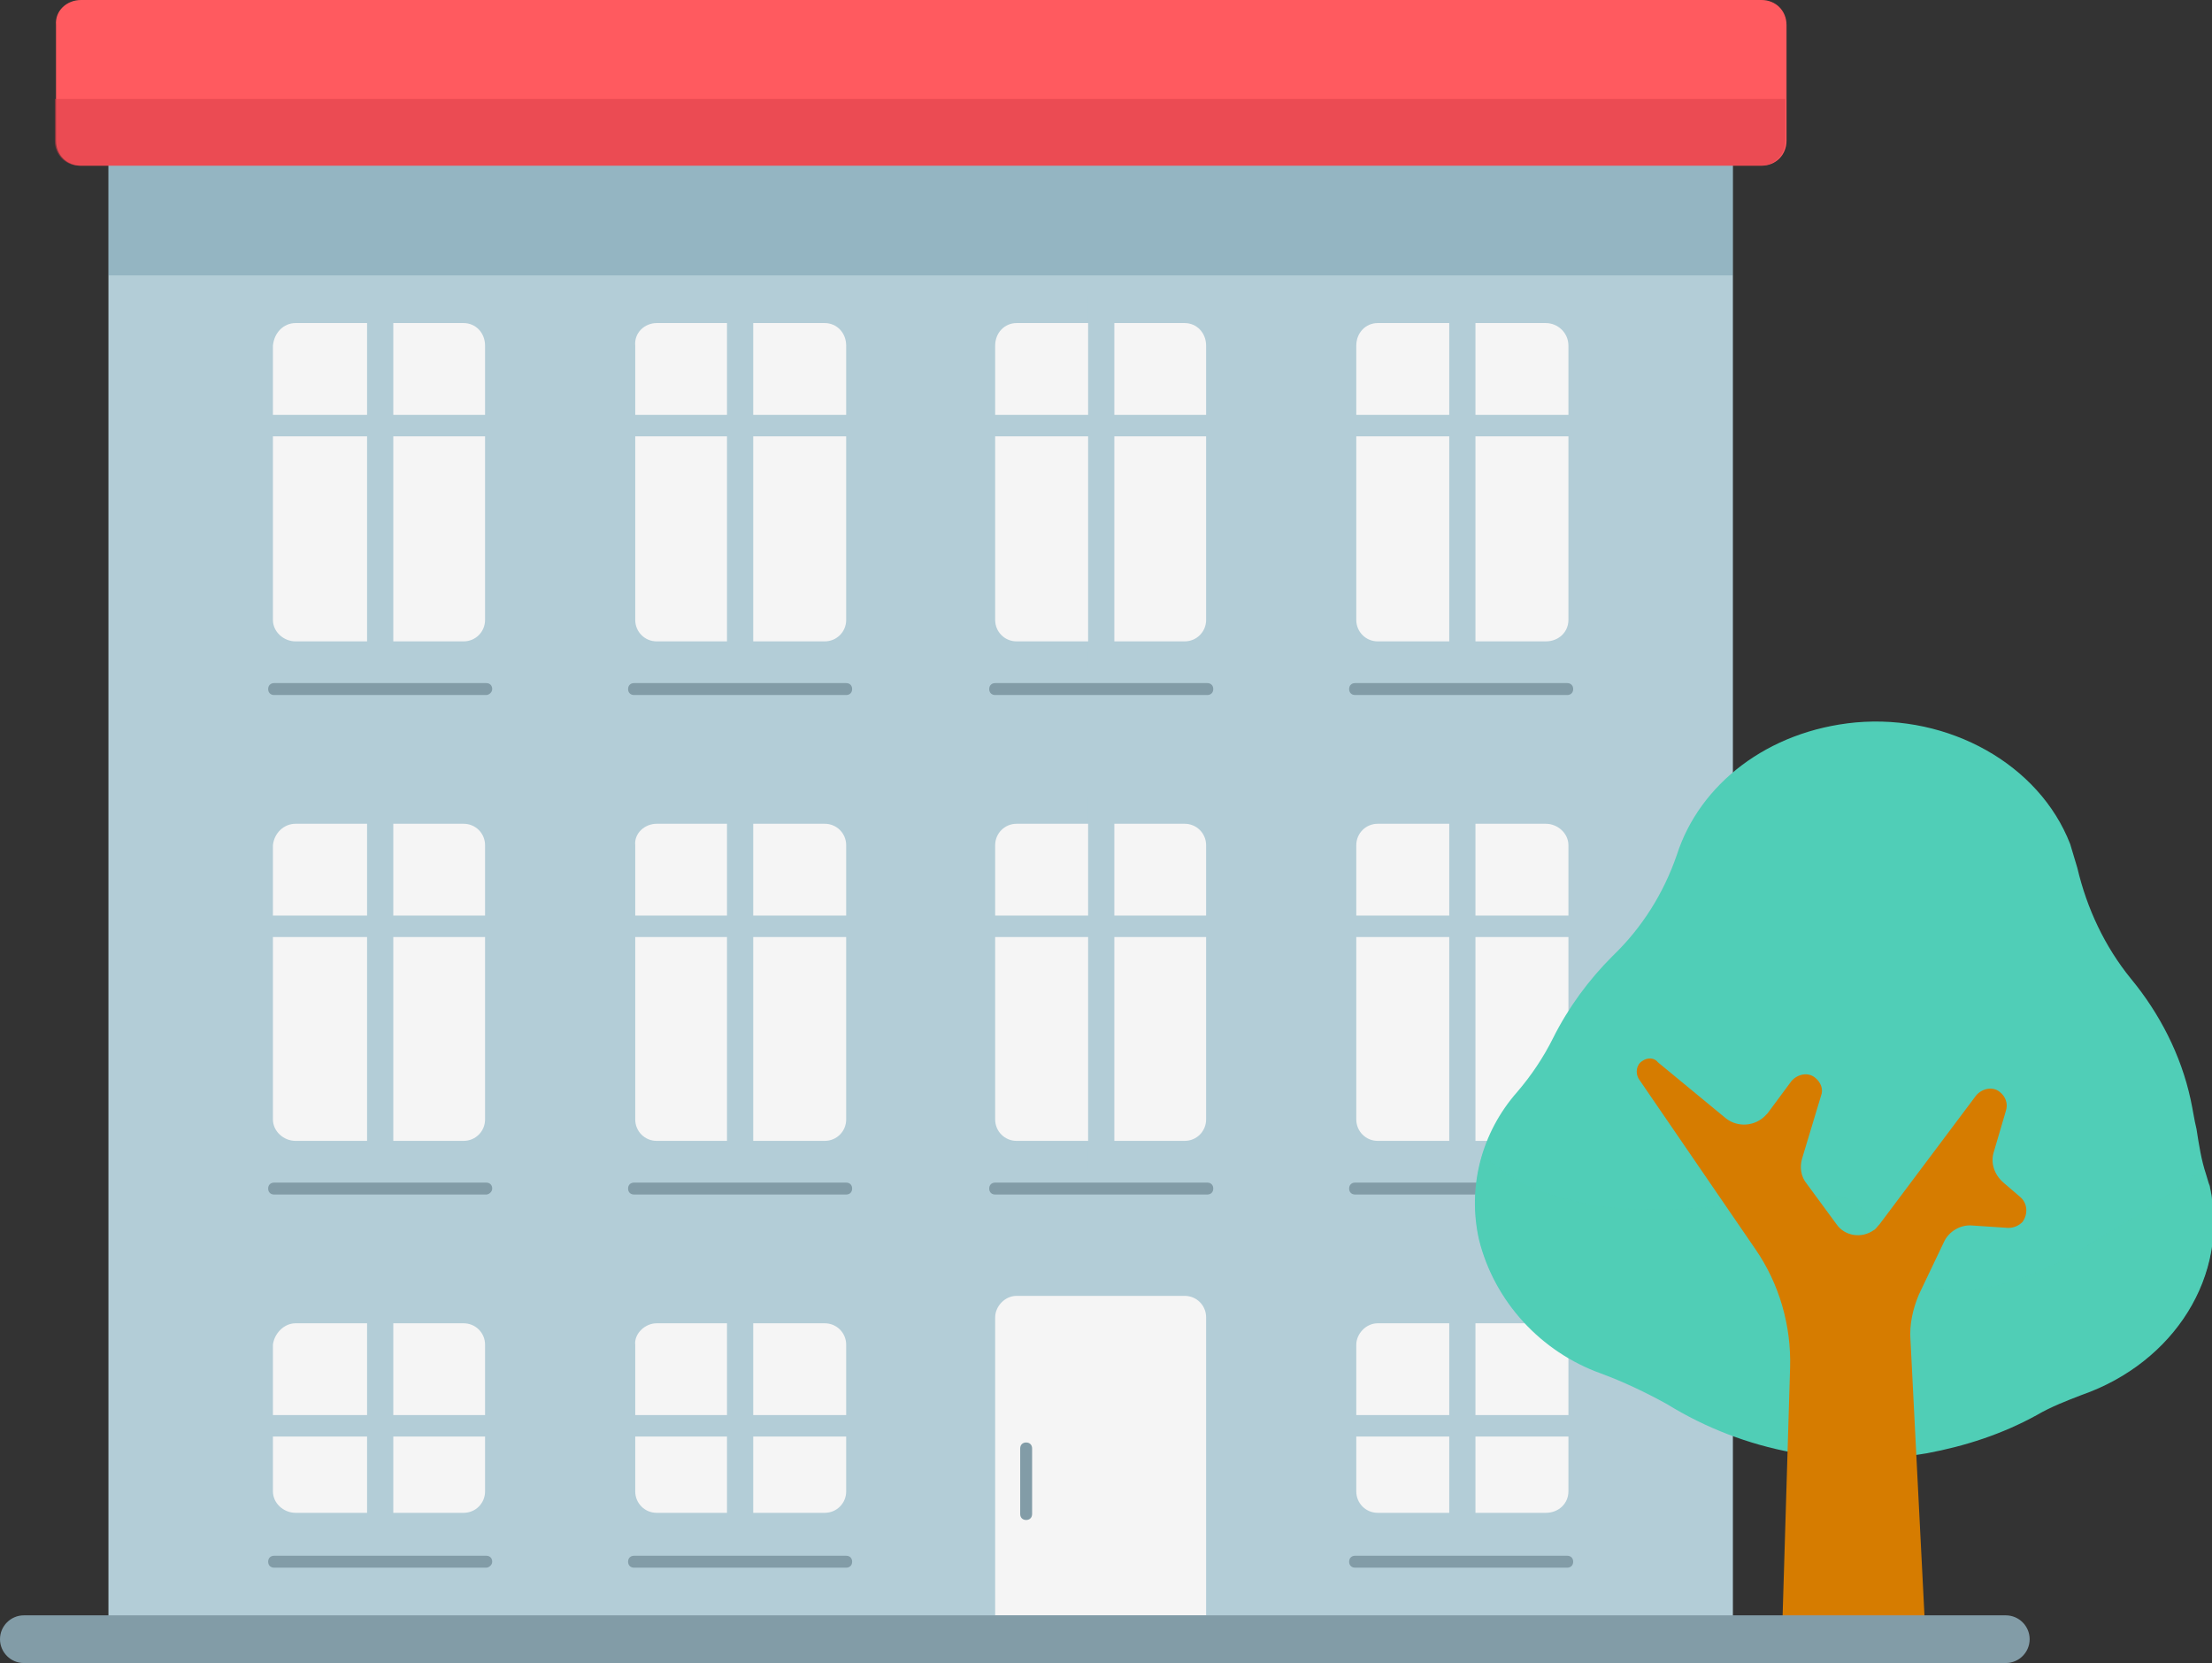 <svg xmlns="http://www.w3.org/2000/svg"
	 width="185.6px" height="139.5px" viewBox="0 0 185.6 139.5"
	 class="c-icon__svg" aria-hidden="true">
	<rect x="0" y="0" width="185.6" height="139.5" fill="#333333" stroke="none"/>
	<g>
		<rect x="9.1" y="8.2" fill="#B3CDD7" width="136.3" height="129.3"/>
		<path fill="#FF5A5F" d="M6.8,0h141c1.2,0,2.1,0.9,2.1,2.1v9.7c0,1.2-0.9,2.1-2.1,2.1H6.8c-1.2,0-2.1-0.9-2.1-2.1V2.1
			C4.6,0.9,5.6,0,6.8,0z"/>
		<path fill="#D83D49" style="opacity:0.5; enable-background:new;" d="M4.6,8.3v3.5c0,1.2,0.9,2.1,2.1,2.1h141c1.2,0,2.1-0.9,2.1-2.1V8.3H4.6z"/>
		<path fill="#F5F5F5" d="M24.8,27.1h14.1c1,0,1.8,0.8,1.8,1.9v23c0,1-0.8,1.8-1.8,1.8H24.8c-1,0-1.9-0.8-1.9-1.8V29
			C23,27.9,23.8,27.1,24.8,27.1z"/>
		<rect x="30.8" y="24.8" fill="#B3CDD7" width="2.2" height="31.3"/>
		<rect x="20.2" y="34.8" fill="#B3CDD7" width="23.3" height="1.8"/>
		<path fill="#F5F5F5" d="M55.1,27.1h14.1c1,0,1.8,0.8,1.8,1.9v23c0,1-0.8,1.8-1.8,1.8H55.1c-1,0-1.8-0.8-1.8-1.8V29
			C53.2,27.9,54.1,27.1,55.1,27.1z"/>
		<rect x="61" y="24.8" fill="#B3CDD7" width="2.2" height="31.3"/>
		<rect x="50.5" y="34.8" fill="#B3CDD7" width="23.3" height="1.8"/>
		<path fill="#F5F5F5" d="M85.3,27.1h14.1c1,0,1.8,0.8,1.8,1.9v23c0,1-0.8,1.8-1.8,1.8H85.3c-1,0-1.8-0.8-1.8-1.8V29
			C83.5,27.9,84.3,27.1,85.3,27.1z"/>
		<rect x="91.3" y="24.8" fill="#B3CDD7" width="2.2" height="31.3"/>
		<rect x="80.7" y="34.8" fill="#B3CDD7" width="23.3" height="1.8"/>
		<path fill="#F5F5F5" d="M115.6,27.1h14.1c1,0,1.9,0.8,1.9,1.9v23c0,1-0.8,1.8-1.9,1.8h-14.1c-1,0-1.8-0.8-1.8-1.8V29
			C113.8,27.9,114.6,27.1,115.6,27.1z"/>
		<rect x="121.6" y="24.8" fill="#B3CDD7" width="2.2" height="31.3"/>
		<rect x="111" y="34.8" fill="#B3CDD7" width="23.3" height="1.8"/>
		<path fill="#F5F5F5" d="M24.8,69.1h14.1c1,0,1.8,0.8,1.8,1.8v23c0,1-0.8,1.8-1.8,1.8H24.8c-1,0-1.9-0.8-1.9-1.8v-23
			C23,69.9,23.8,69.1,24.8,69.1z"/>
		<rect x="30.8" y="66.8" fill="#B3CDD7" width="2.2" height="31.3"/>
		<rect x="20.2" y="76.8" fill="#B3CDD7" width="23.3" height="1.8"/>
		<path fill="#F5F5F5" d="M55.1,69.1h14.1c1,0,1.8,0.8,1.8,1.8v23c0,1-0.8,1.8-1.8,1.8H55.1c-1,0-1.8-0.8-1.8-1.8v-23
			C53.2,69.9,54.1,69.1,55.1,69.1z"/>
		<rect x="61" y="66.8" fill="#B3CDD7" width="2.2" height="31.3"/>
		<rect x="50.5" y="76.8" fill="#B3CDD7" width="23.3" height="1.8"/>
		<path fill="#F5F5F5" d="M85.3,69.1h14.1c1,0,1.8,0.8,1.8,1.8v23c0,1-0.8,1.8-1.8,1.8H85.3c-1,0-1.8-0.8-1.8-1.8v-23
			C83.5,69.9,84.3,69.1,85.3,69.1z"/>
		<rect x="91.3" y="66.8" fill="#B3CDD7" width="2.2" height="31.3"/>
		<rect x="80.7" y="76.8" fill="#B3CDD7" width="23.3" height="1.8"/>
		<path fill="#F5F5F5" d="M115.6,69.1h14.1c1,0,1.9,0.8,1.9,1.8v23c0,1-0.8,1.8-1.9,1.8h-14.1c-1,0-1.8-0.8-1.8-1.8v-23
			C113.8,69.9,114.6,69.1,115.6,69.1z"/>
		<rect x="121.6" y="66.8" fill="#B3CDD7" width="2.2" height="31.3"/>
		<rect x="111" y="76.8" fill="#B3CDD7" width="23.3" height="1.8"/>
		<path fill="#F5F5F5" d="M24.8,111h14.1c1,0,1.8,0.8,1.8,1.8v12.3c0,1-0.8,1.8-1.8,1.8H24.8c-1,0-1.9-0.8-1.9-1.8v-12.3
			C23,111.9,23.8,111,24.8,111z"/>
		<rect x="30.8" y="108.7" fill="#B3CDD7" width="2.2" height="20.5"/>
		<rect x="20.2" y="118.7" fill="#B3CDD7" width="23.3" height="1.8"/>
		<path fill="#F5F5F5" d="M55.1,111h14.1c1,0,1.8,0.8,1.8,1.8v12.3c0,1-0.8,1.8-1.8,1.8H55.1c-1,0-1.8-0.8-1.8-1.8v-12.3
			C53.2,111.9,54.1,111,55.1,111z"/>
		<rect x="61" y="108.7" fill="#B3CDD7" width="2.2" height="20.5"/>
		<rect x="50.5" y="118.7" fill="#B3CDD7" width="23.3" height="1.8"/>
		<path fill="#F5F5F5" d="M85.3,108.7h14.1c1,0,1.8,0.8,1.8,1.8v25l0,0H83.5l0,0v-25C83.5,109.6,84.3,108.7,85.3,108.7
			C85.3,108.7,85.3,108.7,85.3,108.7z"/>
		<path fill="#F5F5F5" d="M115.6,111h14.1c1,0,1.9,0.8,1.9,1.8v12.3c0,1-0.8,1.8-1.9,1.8h-14.1c-1,0-1.8-0.8-1.8-1.8v-12.3
			C113.8,111.9,114.6,111,115.6,111z"/>
		<rect x="121.6" y="108.7" fill="#B3CDD7" width="2.2" height="20.5"/>
		<rect x="111" y="118.7" fill="#B3CDD7" width="23.3" height="1.8"/>
		<rect x="9.1" y="13.9" fill="#195972"  style="opacity:0.2; enable-background:new;" width="136.3" height="9.2"/>
		<path fill="#829CA7" d="M40.8,58.3H23c-0.3,0-0.5-0.2-0.5-0.5s0.2-0.5,0.5-0.5h17.8c0.3,0,0.5,0.2,0.5,0.5S41,58.3,40.8,58.3z"/>
		<path fill="#829CA7" d="M71,58.3H53.2c-0.3,0-0.5-0.2-0.5-0.5c0-0.3,0.2-0.5,0.5-0.5H71c0.3,0,0.5,0.2,0.5,0.5S71.3,58.3,71,58.3z"
			/>
		<path fill="#829CA7" d="M101.3,58.3H83.5c-0.3,0-0.5-0.2-0.5-0.5c0-0.3,0.2-0.5,0.5-0.5h17.8c0.3,0,0.5,0.2,0.5,0.5
			C101.8,58.1,101.6,58.3,101.3,58.3z"/>
		<path fill="#829CA7" d="M131.5,58.3h-17.8c-0.3,0-0.5-0.2-0.5-0.5s0.2-0.5,0.5-0.5h17.8c0.3,0,0.5,0.2,0.5,0.5
			C132,58.1,131.8,58.3,131.5,58.3z"/>
		<path fill="#829CA7" d="M40.8,100.2H23c-0.3,0-0.5-0.2-0.5-0.5s0.2-0.5,0.5-0.5h17.8c0.3,0,0.5,0.2,0.5,0.5S41,100.2,40.8,100.2z"/>
		<path fill="#829CA7" d="M71,100.2H53.2c-0.3,0-0.5-0.2-0.5-0.5c0-0.3,0.2-0.5,0.5-0.5H71c0.3,0,0.5,0.2,0.5,0.5S71.3,100.2,71,100.2
			z"/>
		<path fill="#829CA7" d="M101.3,100.2H83.5c-0.3,0-0.5-0.2-0.5-0.5c0-0.3,0.2-0.5,0.5-0.5h17.8c0.3,0,0.5,0.2,0.5,0.5
			C101.8,100,101.6,100.2,101.3,100.2z"/>
		<path fill="#829CA7" d="M131.5,100.2h-17.8c-0.3,0-0.5-0.2-0.5-0.5s0.2-0.5,0.5-0.5h17.8c0.3,0,0.5,0.2,0.5,0.5
			C132,100,131.8,100.2,131.5,100.2L131.5,100.2z"/>
		<path fill="#829CA7" d="M40.8,131.5H23c-0.3,0-0.5-0.2-0.5-0.5s0.2-0.5,0.5-0.5h17.8c0.3,0,0.5,0.2,0.5,0.5S41,131.5,40.8,131.5z"/>
		<path fill="#829CA7" d="M71,131.5H53.2c-0.3,0-0.5-0.2-0.5-0.5c0-0.3,0.2-0.5,0.5-0.5H71c0.3,0,0.5,0.2,0.5,0.5S71.3,131.5,71,131.5
			z"/>
		<path fill="#829CA7" d="M86.1,127.5c-0.3,0-0.5-0.2-0.5-0.5v-5.5c0-0.3,0.2-0.5,0.5-0.5s0.5,0.2,0.5,0.5v5.5
			C86.6,127.3,86.4,127.5,86.1,127.5C86.1,127.5,86.1,127.5,86.1,127.5z"/>
		<path fill="#829CA7" d="M131.5,131.5h-17.8c-0.3,0-0.5-0.2-0.5-0.5s0.2-0.5,0.5-0.5h17.8c0.3,0,0.5,0.2,0.5,0.5
			C132,131.3,131.8,131.5,131.5,131.5L131.5,131.5z"/>
		<path fill="#50CEB7" d="M183.8,92.2c-0.8-3.7-2.6-7.2-5-10.1c-2.2-2.7-3.7-5.9-4.5-9.3c-0.2-0.7-0.4-1.3-0.6-2
			c-2.6-6.7-10.2-10.9-18-10.2c-7.4,0.7-13.1,5.2-15,11.1c-1.1,3.2-2.9,6.1-5.4,8.5c-2,2-3.7,4.3-5,6.9c-0.8,1.6-1.8,3.1-3,4.5
			c-3,3.4-4.2,8-3.2,12.4c1.3,5.2,5.2,9.4,10.2,11.2c1.9,0.7,3.8,1.6,5.6,2.6c6.5,4,14.2,5.4,21.8,4.1c3.2-0.6,6.3-1.6,9.2-3.2
			c1.2-0.7,2.5-1.2,3.8-1.7c7.7-2.7,12.4-10,10.7-17.5c-0.1-0.3-0.2-0.7-0.3-1c-0.4-1.2-0.6-2.5-0.8-3.8
			C184.1,93.9,184,93.1,183.8,92.2z"/>
		<path fill="#50CEB7"  style="opacity:0.5; enable-background:new;" d="M185,98.5c0-0.2-0.1-0.3-0.1-0.5c-2.7,2.1-5.6,4-8.5,5.7c-4.4,2.8-8.7,5-13.7,4.4c-5.6-0.6-4.4-8.3-9.4-7.8
			c-8.7,0.6-17.5,2.8-25.6-1.1c-1.2-0.6-2.3-1.4-3.3-2.4c-0.7,2.3-0.8,4.7-0.3,7.1c1.3,5.2,5.2,9.4,10.2,11.2
			c1.9,0.7,3.8,1.6,5.6,2.6c6.5,4,14.2,5.4,21.8,4.1c3.2-0.6,6.3-1.6,9.2-3.2c1.2-0.7,2.5-1.2,3.8-1.7c7.7-2.7,12.4-10,10.7-17.5
			C185.2,99.2,185.1,98.9,185,98.5z"/>
		<path fill="#D67C00" d="M149.5,137.9l0.7-23.2c0.1-3.5-0.9-7-2.9-9.9l-9.8-14.3c-0.3-0.5-0.2-1.2,0.3-1.5c0.4-0.3,1-0.3,1.3,0.1
			l5.7,4.7c1,0.8,2.5,0.7,3.4-0.3c0,0,0.1-0.1,0.1-0.1l2-2.7c0.5-0.6,1.4-0.8,2-0.3c0.5,0.4,0.7,1,0.5,1.5l-1.6,5.3
			c-0.2,0.7-0.1,1.5,0.4,2.1l2.5,3.4c0.7,1,2.1,1.2,3.1,0.5c0.2-0.1,0.3-0.3,0.5-0.5l8.1-10.8c0.5-0.6,1.4-0.8,2-0.3
			c0.5,0.4,0.7,1,0.5,1.6l-1,3.4c-0.3,0.9,0,1.9,0.8,2.6l1.4,1.2c0.6,0.5,0.7,1.4,0.2,2.1c-0.3,0.3-0.7,0.5-1.2,0.5l-3-0.2
			c-1-0.1-2,0.5-2.4,1.4l-2.1,4.4c-0.5,1.2-0.8,2.5-0.7,3.8l1.3,25.6L149.5,137.9z"/>
		<path fill="#829CA7" d="M168.3,139.5H2c-1.1,0-2-0.9-2-2s0.9-2,2-2h166.3c1.1,0,2,0.9,2,2S169.4,139.5,168.3,139.5z"/>
	</g>
</svg>
